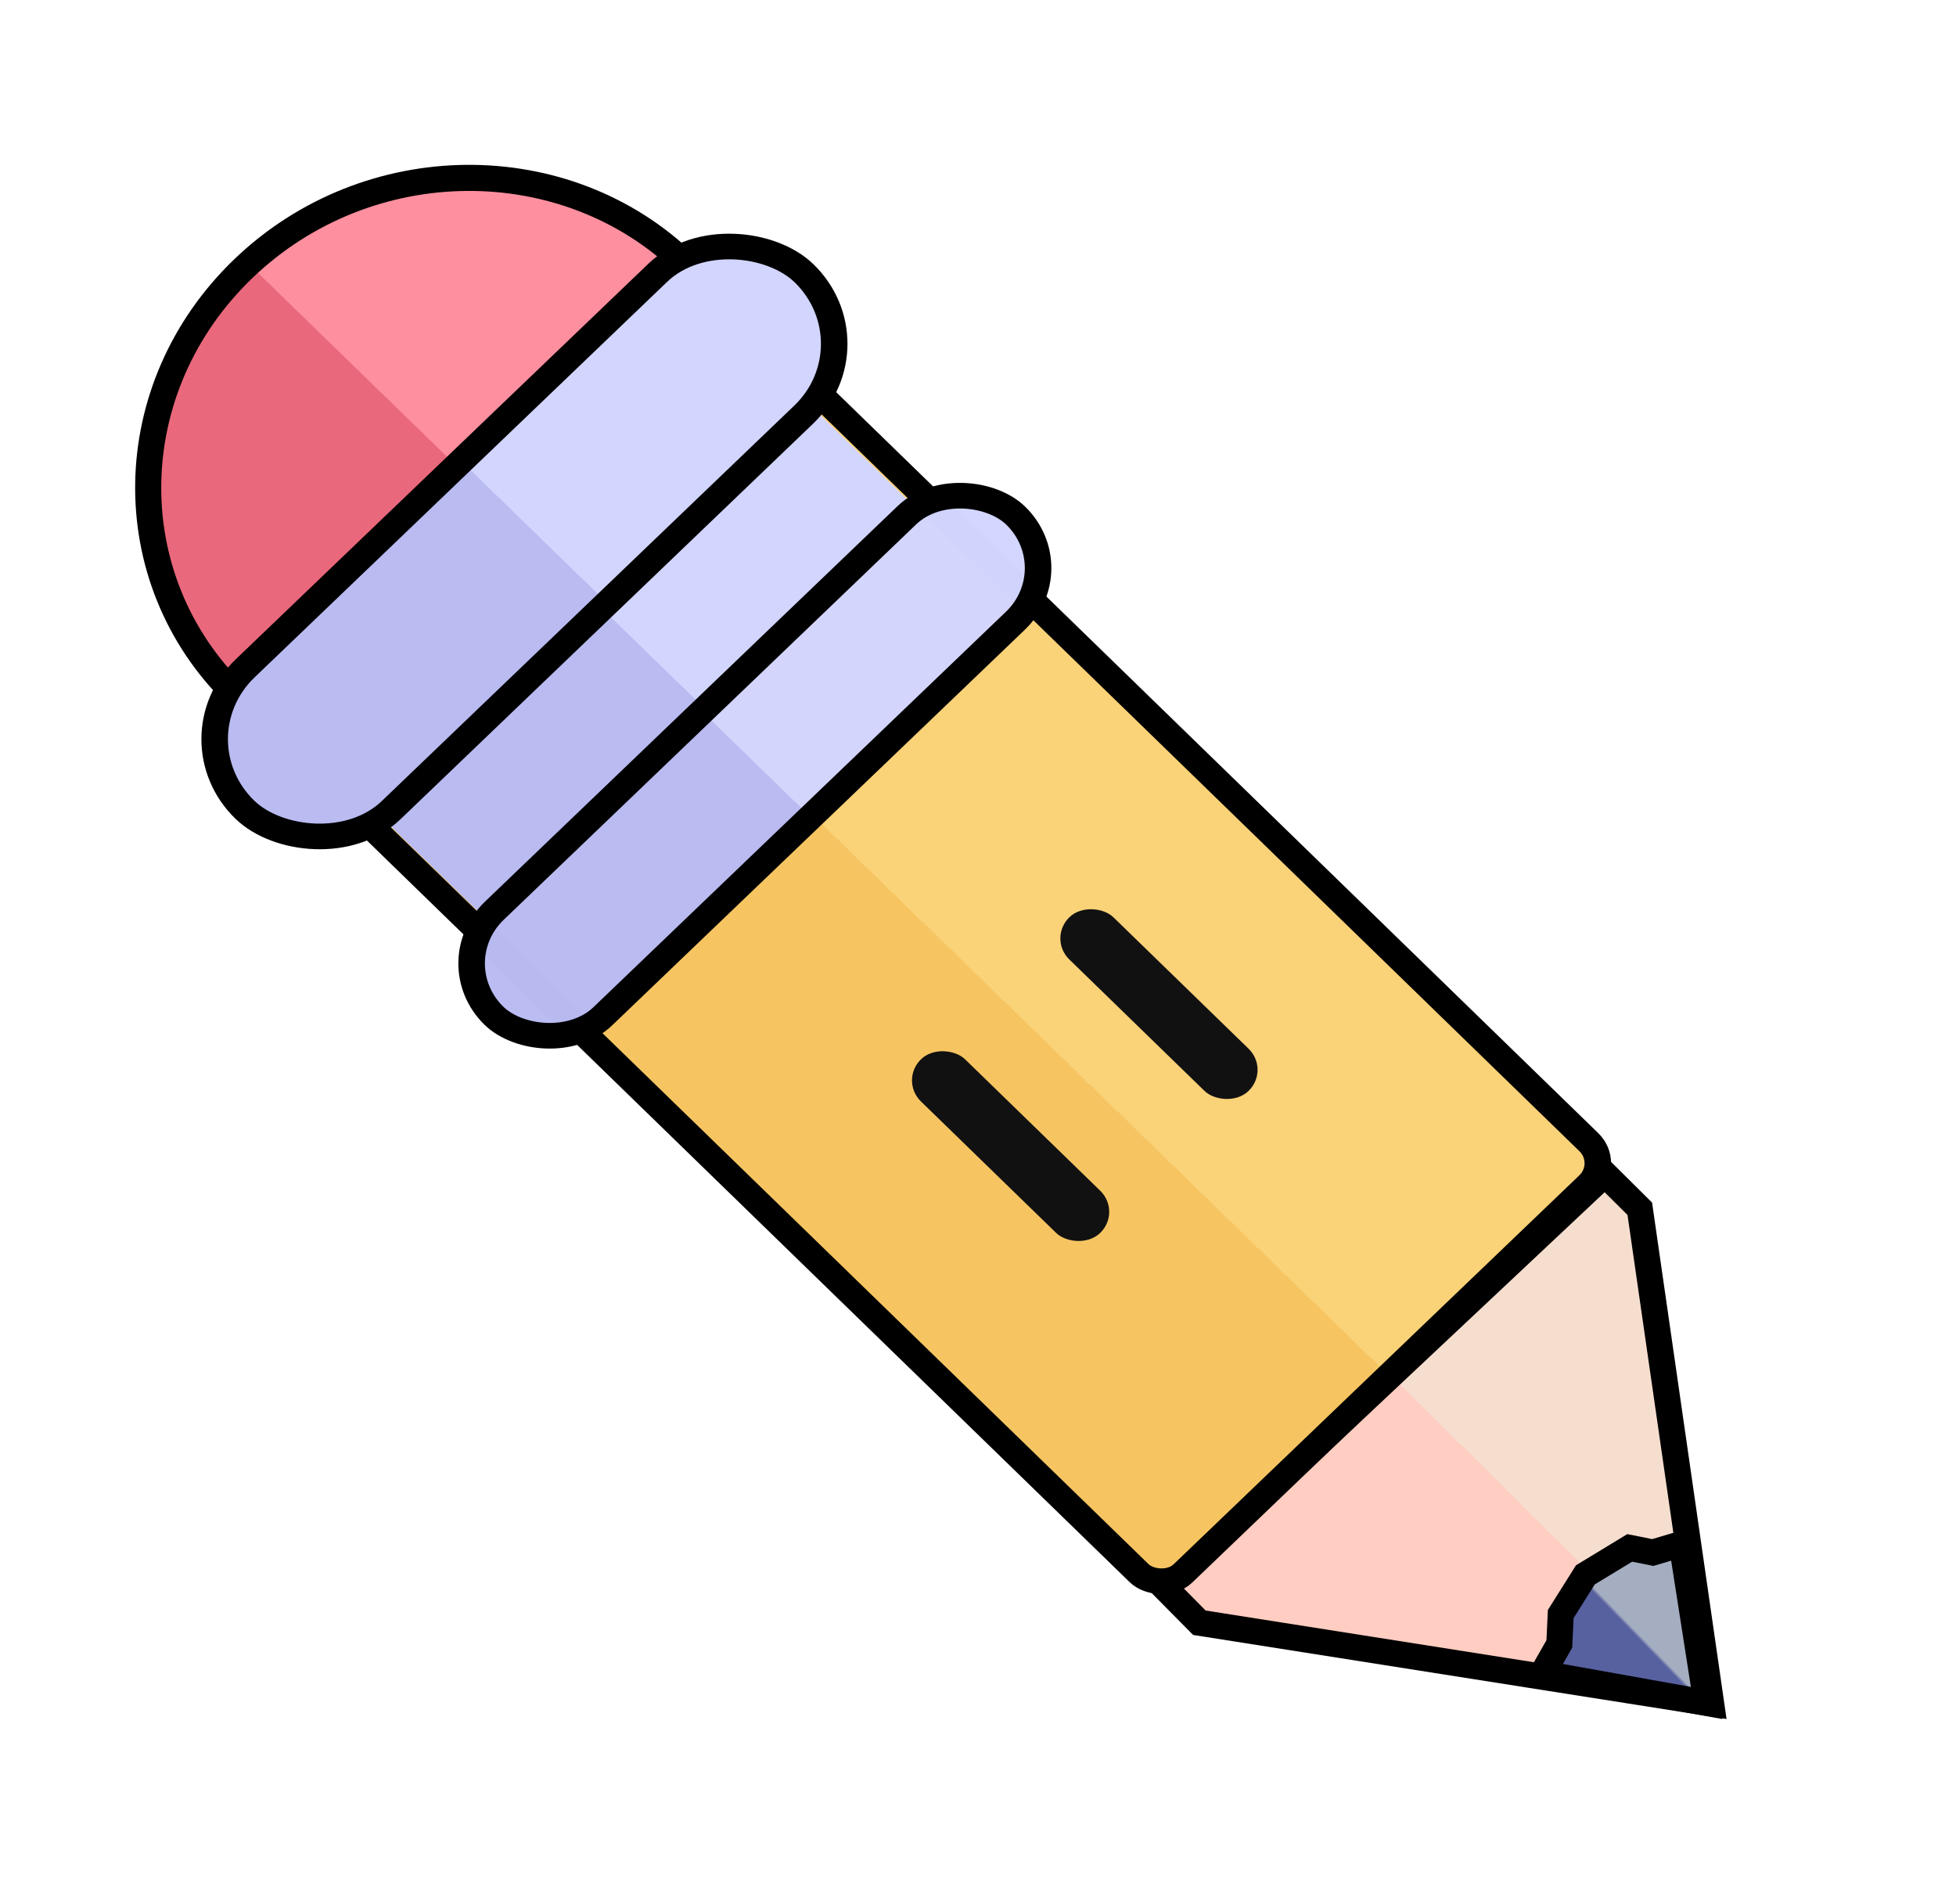 <svg xmlns="http://www.w3.org/2000/svg" fill="none" viewBox="0 0 225 219" height="219" width="225">
<g filter="url(#filter0_d_3178_255)">
<path stroke-width="3" stroke="black" fill="url(#paint0_linear_3178_255)" d="M78.869 26.382C92.642 39.776 92.303 61.751 77.993 75.464C63.683 89.177 40.918 89.342 27.145 75.948C13.372 62.554 13.71 40.579 28.02 26.866C42.331 13.153 65.096 12.988 78.869 26.382Z"></path>
<path stroke-width="3" stroke="black" fill="url(#paint1_linear_3178_255)" d="M188.626 135.013L196.831 191.897L137.965 182.623L133.985 178.599L184.609 131.029L188.626 135.013Z"></path>
<rect stroke-width="3" stroke="black" fill="url(#paint2_linear_3178_255)" transform="matrix(0.722 -0.692 0.717 0.697 26.676 78.482)" rx="3.5" height="146.877" width="71.639" y="0.008" x="2.158"></rect>
<path fill="url(#paint3_linear_3178_255)" d="M40.73 86.947L90.124 39.615L104.285 53.385L54.891 100.718L40.73 86.947Z"></path>
<rect stroke-width="3" stroke="black" fill="url(#paint4_linear_3178_255)" transform="matrix(0.722 -0.692 0.717 0.697 21.325 79.463)" rx="11.704" height="23.409" width="89.122" y="-0.008" x="-2.158"></rect>
<rect stroke-width="3" stroke="black" fill-opacity="0.99" fill="url(#paint5_linear_3178_255)" transform="matrix(0.722 -0.692 0.717 0.697 49.02 108.244)" rx="8.704" height="17.409" width="83.122" y="0.008" x="2.158"></rect>
<path stroke-width="3" stroke="black" fill="url(#paint6_linear_3178_255)" d="M182.371 177.113L179.533 181.621L179.371 185.064L177.429 188.469L196.309 191.848L193.451 173.557L190.115 174.548L187.468 174.018L182.371 177.113Z"></path>
<rect fill="#111111" transform="matrix(0.722 -0.692 0.717 0.697 103.428 120.234)" rx="3.509" height="28.7" width="7.017"></rect>
<rect fill="#111111" transform="matrix(0.722 -0.692 0.717 0.697 120.494 103.903)" rx="3.509" height="28.7" width="7.017"></rect>
</g>
<defs>
<filter color-interpolation-filters="sRGB" filterUnits="userSpaceOnUse" height="186.69" width="191.107" y="14.984" x="11.521" id="filter0_d_3178_255">
<feFlood result="BackgroundImageFix" flood-opacity="0"></feFlood>
<feColorMatrix result="hardAlpha" values="0 0 0 0 0 0 0 0 0 0 0 0 0 0 0 0 0 0 127 0" type="matrix" in="SourceAlpha"></feColorMatrix>
<feOffset dy="4"></feOffset>
<feGaussianBlur stdDeviation="2"></feGaussianBlur>
<feComposite operator="out" in2="hardAlpha"></feComposite>
<feColorMatrix values="0 0 0 0 0 0 0 0 0 0 0 0 0 0 0 0 0 0 0.25 0" type="matrix"></feColorMatrix>
<feBlend result="effect1_dropShadow_3178_255" in2="BackgroundImageFix" mode="normal"></feBlend>
<feBlend result="shape" in2="effect1_dropShadow_3178_255" in="SourceGraphic" mode="normal"></feBlend>
</filter>
<linearGradient gradientUnits="userSpaceOnUse" y2="23.51" x2="78.066" y1="76.986" x1="26.062" id="paint0_linear_3178_255">
<stop stop-color="#EA687C" offset="0.51"></stop>
<stop stop-color="#FD8F9F" offset="0.511"></stop>
</linearGradient>
<linearGradient gradientUnits="userSpaceOnUse" y2="208.745" x2="162.261" y1="158.112" x1="212.475" id="paint1_linear_3178_255">
<stop stop-color="#F6DECF" offset="0.479"></stop>
<stop stop-color="#FFCDC1" offset="0.479"></stop>
</linearGradient>
<linearGradient gradientUnits="userSpaceOnUse" y2="0" x2="74.639" y1="0" x1="0" id="paint2_linear_3178_255">
<stop stop-color="#F6C562" offset="0.516"></stop>
<stop stop-color="#FAD278" offset="0.516"></stop>
</linearGradient>
<linearGradient gradientUnits="userSpaceOnUse" y2="102.399" x2="56.62" y1="53.385" x1="104.285" id="paint3_linear_3178_255">
<stop stop-color="#D2D5FE" offset="0.489"></stop>
<stop stop-color="#B9BBF1" offset="0.49"></stop>
</linearGradient>
<linearGradient gradientUnits="userSpaceOnUse" y2="20.409" x2="-1.28331e-06" y1="20.409" x1="86.122" id="paint4_linear_3178_255">
<stop stop-color="#D2D5FE" offset="0.489"></stop>
<stop stop-color="#B9BBF1" offset="0.49"></stop>
</linearGradient>
<linearGradient gradientUnits="userSpaceOnUse" y2="20.409" x2="-1.28331e-06" y1="20.409" x1="86.122" id="paint5_linear_3178_255">
<stop stop-color="#D2D5FE" offset="0.489"></stop>
<stop stop-color="#B9BBF1" offset="0.49"></stop>
</linearGradient>
<linearGradient gradientUnits="userSpaceOnUse" y2="175.957" x2="192.942" y1="188.5" x1="180" id="paint6_linear_3178_255">
<stop stop-color="#5761A0" offset="0.495"></stop>
<stop stop-color="#A5AEC1" offset="0.516"></stop>
</linearGradient>
</defs>
</svg>
